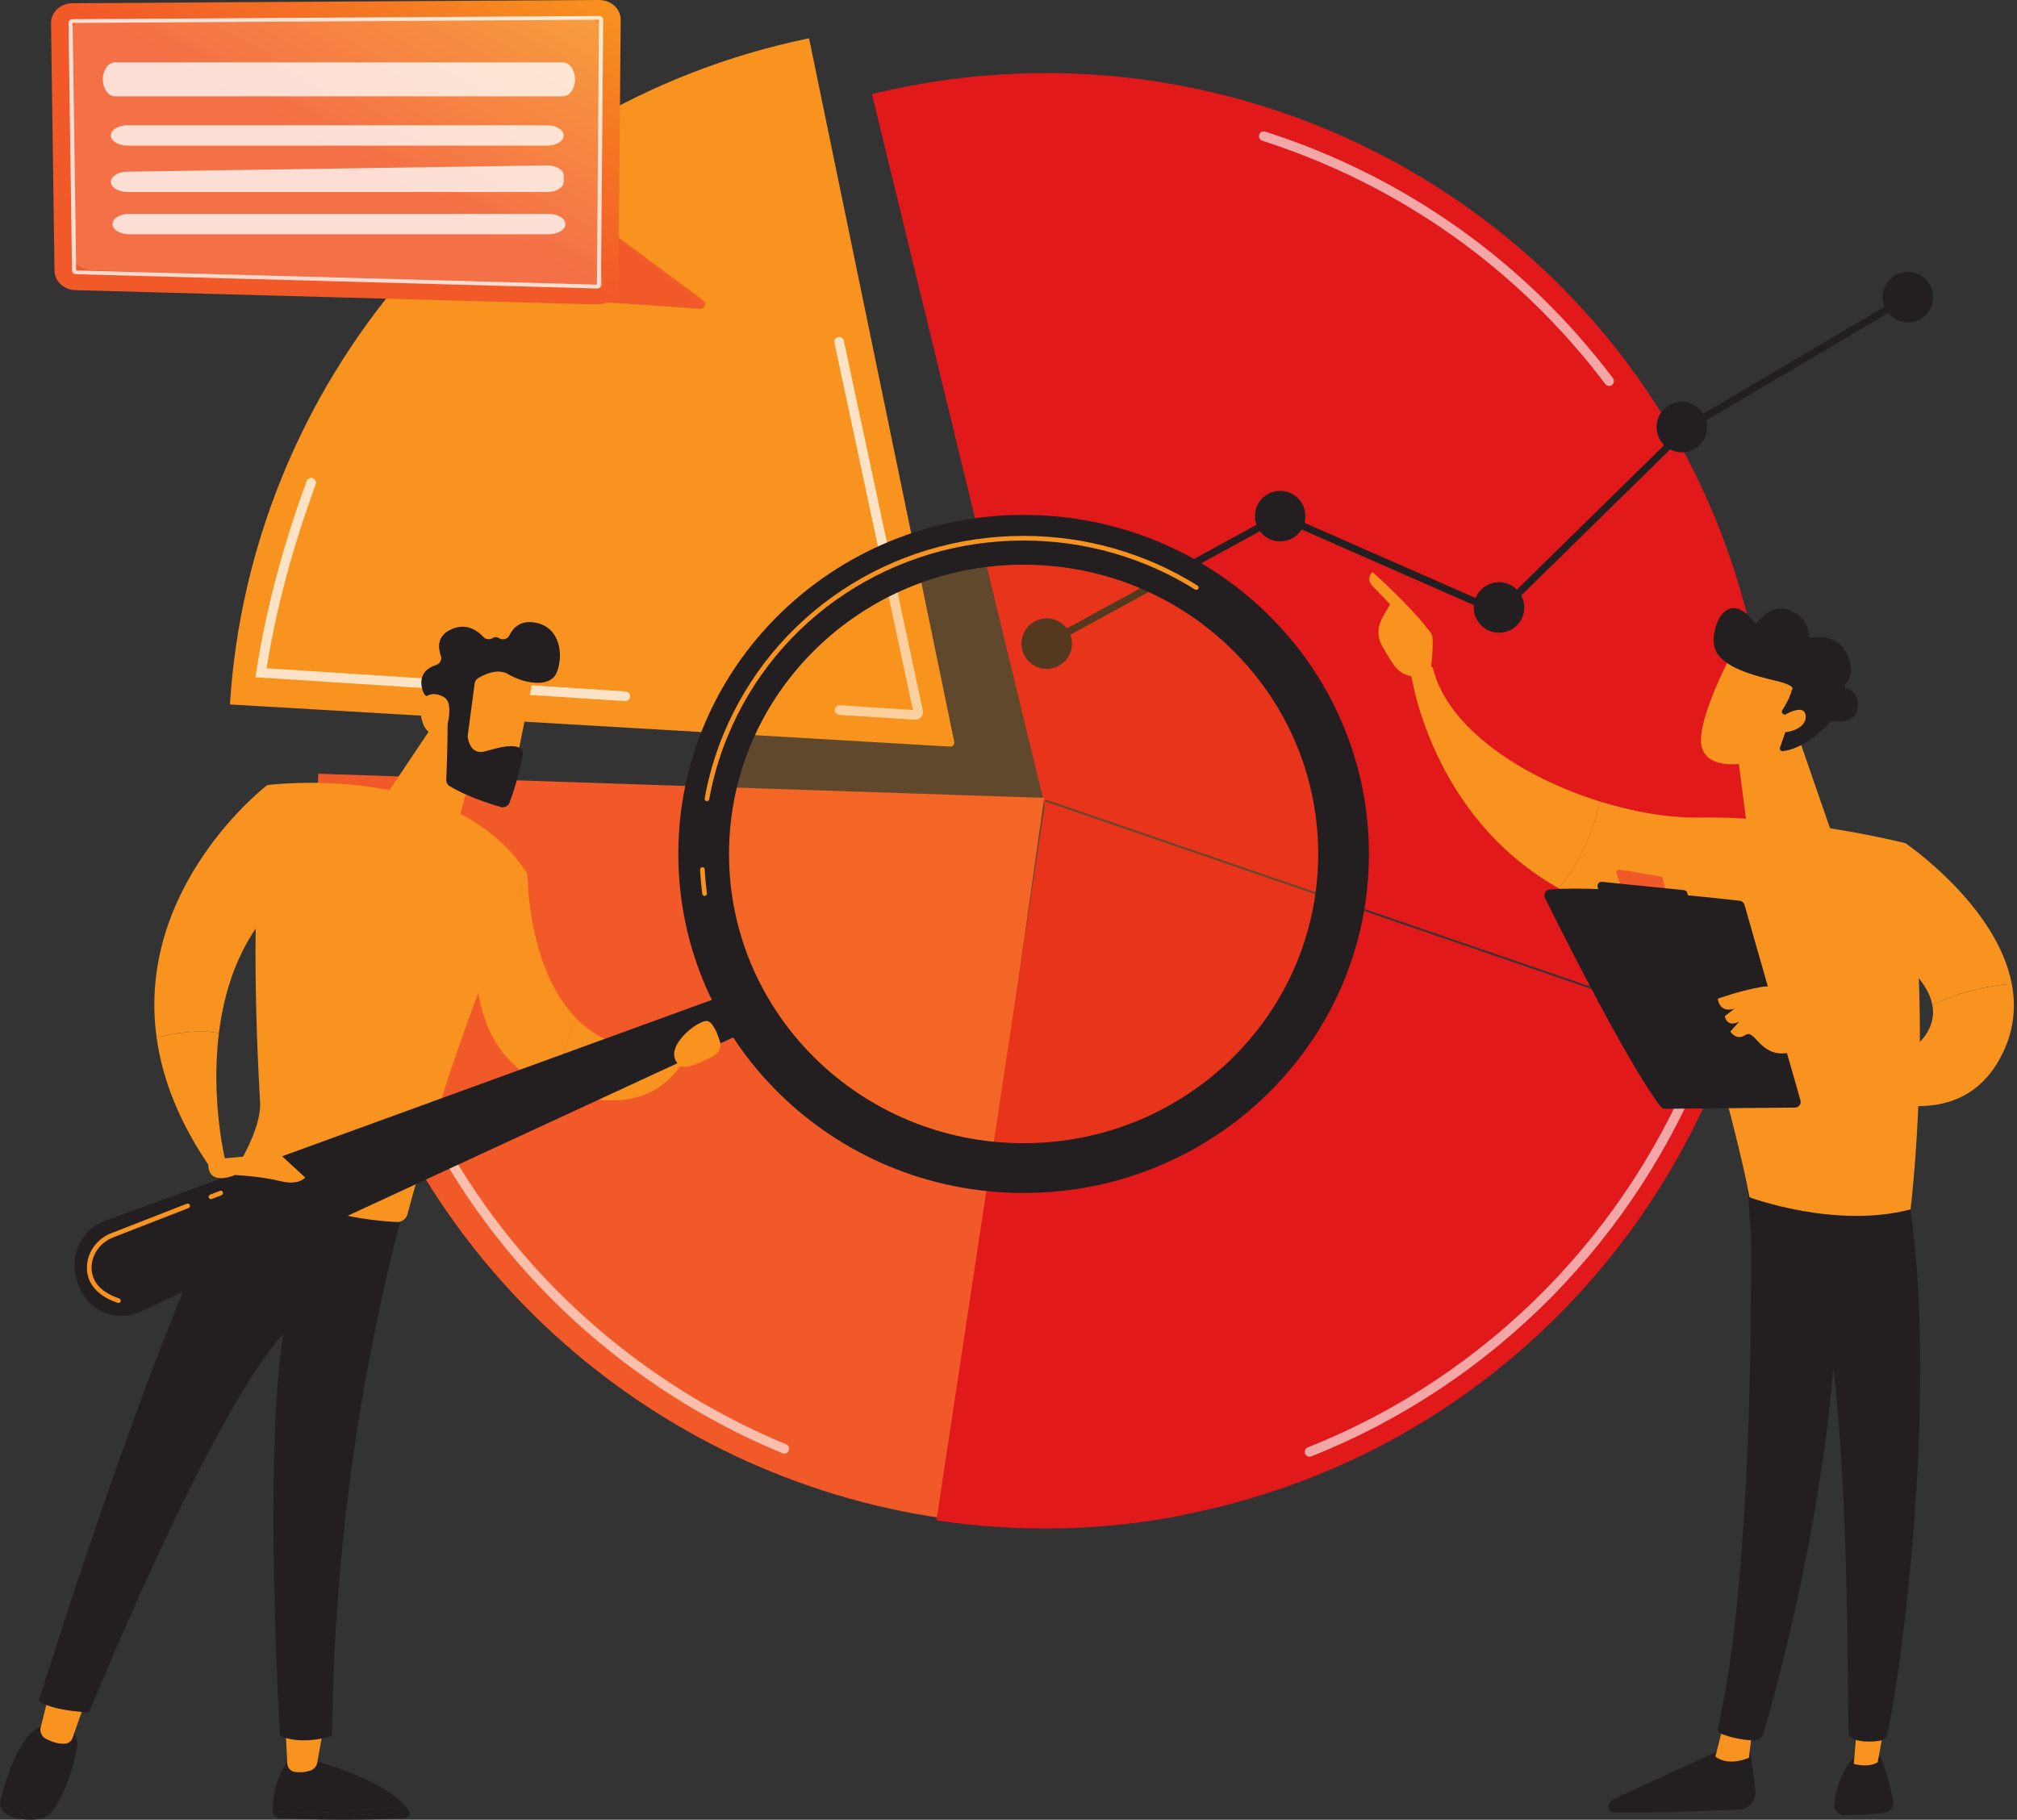 <?xml version="1.0" encoding="UTF-8"?> <svg xmlns="http://www.w3.org/2000/svg" width="133" height="120" viewBox="0 0 133 120" fill="none"><rect x="0" y="0" width="133" height="120" fill="#333333" stroke="none"/> <path d="M115.432 41.492C115.393 41.324 115.354 41.155 115.313 40.987C109.127 15.521 83.243 -0.053 57.498 6.2L68.821 52.815L115.432 41.492Z" fill="#E1191B"></path> <path d="M68.683 52.635L114.059 68.214C116.878 60.028 117.517 50.979 115.44 41.918C115.375 41.633 115.306 41.349 115.236 41.066L68.683 52.635Z" fill="#E1191B"></path> <path d="M68.821 52.815L78.042 99.89C78.338 99.832 78.633 99.772 78.928 99.709C95.958 96.038 108.911 83.746 114.197 68.395L68.821 52.816V52.815Z" fill="#E1191B"></path> <path d="M62.924 48.929L53.348 2.523C31.695 6.992 16.489 25.404 15.161 46.455L62.66 49.235C62.827 49.245 62.958 49.093 62.924 48.929V48.929Z" fill="#F7931E"></path> <path d="M68.85 52.615L20.986 51.024C20.781 55.218 21.158 58.732 22.113 63.028C26.568 83.071 42.962 97.371 62.152 100.117L68.85 52.615Z" fill="#F25929"></path> <path d="M61.749 100.26C67.045 101.063 72.561 100.985 78.106 99.902L68.933 52.818L61.749 100.26Z" fill="#E1191B"></path> <g opacity="0.61"> <path d="M51.718 95.858C51.678 95.858 51.637 95.85 51.597 95.834C44.972 93.098 38.984 88.805 34.281 83.419C29.421 77.854 25.924 71.091 24.168 63.862C24.01 63.214 23.865 62.556 23.737 61.907C23.702 61.735 23.814 61.567 23.987 61.533C24.161 61.498 24.328 61.61 24.362 61.783C24.489 62.423 24.632 63.072 24.787 63.712C26.52 70.841 29.968 77.512 34.762 83C39.401 88.312 45.307 92.546 51.842 95.245C52.004 95.312 52.082 95.498 52.014 95.66C51.964 95.783 51.845 95.858 51.72 95.858L51.718 95.858Z" fill="white"></path> </g> <g opacity="0.61"> <path d="M86.348 96.063C86.221 96.063 86.102 95.987 86.052 95.862C85.987 95.698 86.067 95.513 86.23 95.448C98.079 90.746 107.499 81.184 112.074 69.216C112.136 69.052 112.32 68.969 112.485 69.032C112.649 69.095 112.731 69.279 112.668 69.443C108.03 81.578 98.479 91.272 86.465 96.04C86.427 96.056 86.386 96.063 86.347 96.063H86.348Z" fill="white"></path> </g> <g opacity="0.61"> <path d="M106.105 25.45C106.009 25.45 105.913 25.407 105.851 25.324C100.126 17.741 92.307 12.195 83.237 9.284C83.07 9.23 82.978 9.051 83.031 8.883C83.085 8.716 83.264 8.623 83.432 8.678C92.627 11.629 100.555 17.253 106.359 24.94C106.465 25.08 106.438 25.28 106.297 25.386C106.24 25.43 106.172 25.451 106.106 25.451L106.105 25.45Z" fill="white"></path> </g> <g opacity="0.74"> <path d="M41.235 46.233C41.228 46.233 41.221 46.233 41.214 46.232L16.844 44.66L16.897 44.316C17.539 40.184 18.594 36.183 20.218 31.725C20.278 31.56 20.461 31.475 20.626 31.535C20.791 31.595 20.876 31.778 20.816 31.943C19.251 36.237 18.22 40.1 17.581 44.069L41.255 45.596C41.431 45.608 41.564 45.759 41.552 45.935C41.541 46.103 41.401 46.233 41.235 46.233Z" fill="white"></path> </g> <g opacity="0.74"> <path d="M60.35 47.464C60.339 47.464 60.327 47.464 60.316 47.463L55.344 47.142C55.169 47.13 55.036 46.979 55.047 46.803C55.059 46.628 55.214 46.495 55.386 46.506L60.193 46.817L55.022 22.608C54.986 22.436 55.095 22.267 55.267 22.23C55.439 22.193 55.608 22.303 55.645 22.475L60.85 46.844C60.884 47.003 60.842 47.164 60.736 47.286C60.638 47.4 60.499 47.464 60.349 47.464L60.35 47.464Z" fill="white"></path> </g> <path d="M69.137 42.646L68.908 42.227L84.397 33.764L98.79 40.09L111.147 27.97L111.172 27.955L125.685 19.39L125.928 19.801L111.44 28.352L98.894 40.658L84.42 34.295L69.137 42.646Z" fill="#231F21"></path> <path d="M69.502 44.038C70.382 43.771 70.88 42.841 70.613 41.961C70.347 41.081 69.417 40.583 68.537 40.85C67.656 41.116 67.159 42.046 67.425 42.926C67.692 43.806 68.621 44.304 69.502 44.038Z" fill="#231F21"></path> <path d="M86.008 34.518C86.275 33.638 85.777 32.708 84.897 32.441C84.016 32.175 83.087 32.672 82.82 33.553C82.553 34.433 83.051 35.363 83.931 35.629C84.812 35.896 85.741 35.398 86.008 34.518Z" fill="#231F21"></path> <path d="M100.262 40.936C100.745 40.154 100.503 39.127 99.721 38.644C98.938 38.16 97.912 38.403 97.428 39.185C96.945 39.967 97.187 40.994 97.969 41.477C98.752 41.961 99.778 41.719 100.262 40.936Z" fill="#231F21"></path> <path d="M110.897 29.826C111.817 29.826 112.563 29.08 112.563 28.16C112.563 27.241 111.817 26.495 110.897 26.495C109.978 26.495 109.232 27.241 109.232 28.16C109.232 29.08 109.978 29.826 110.897 29.826Z" fill="#231F21"></path> <path d="M126.834 20.912C127.559 20.346 127.688 19.299 127.122 18.575C126.555 17.849 125.509 17.721 124.784 18.287C124.059 18.853 123.93 19.899 124.496 20.624C125.062 21.349 126.109 21.478 126.834 20.912Z" fill="#231F21"></path> <path d="M26.753 119.127C25.207 119.261 22.525 119.478 20.41 119.571C19.139 119.627 18.407 119.502 17.986 119.334C17.986 119.381 17.988 119.426 17.99 119.468C18 119.69 18.181 119.868 18.405 119.881C22.401 120.104 25.579 119.958 26.71 119.889C26.944 119.874 27.083 119.621 26.964 119.421C26.904 119.321 26.832 119.223 26.753 119.127L26.753 119.127Z" fill="#231F21"></path> <path d="M20.41 119.571C22.525 119.478 25.207 119.261 26.753 119.128C25.233 117.263 20.41 116.007 20.41 116.007H19.048C18.111 117.357 17.975 118.643 17.986 119.334C18.407 119.502 19.139 119.627 20.41 119.571Z" fill="#231F21"></path> <path d="M18.818 113.783L18.946 116.305C18.96 116.578 19.164 116.808 19.438 116.847C19.709 116.886 20.074 116.891 20.461 116.762C20.699 116.682 20.875 116.482 20.919 116.238L21.36 113.782H18.818V113.783Z" fill="#F7931E"></path> <path d="M1.126 119.552C0.456 119.459 0.153 119.111 0.025 118.738C0.024 118.742 0.023 118.745 0.023 118.748C-0.076 119.141 0.153 119.548 0.61 119.741C1.162 119.975 1.766 120.015 2.235 119.996C2.738 119.975 3.2 119.766 3.454 119.434L3.458 119.429C2.953 119.679 2.244 119.708 1.126 119.552H1.126Z" fill="#231F21"></path> <path d="M4.286 113.766H3.162C1.451 113.731 0.377 117.34 0.025 118.737C0.152 119.11 0.456 119.458 1.126 119.551C2.244 119.707 2.952 119.678 3.457 119.428C4.382 118.212 4.84 116.43 5.06 115.39C5.311 114.208 4.286 113.766 4.286 113.766Z" fill="#231F21"></path> <path d="M3.308 111.425L2.684 113.905C2.607 114.21 2.753 114.524 3.034 114.669C3.383 114.848 3.874 115.036 4.326 114.981C4.538 114.956 4.714 114.806 4.784 114.606L5.7 111.996L3.308 111.425Z" fill="#F7931E"></path> <path d="M2.563 112.143C3.34 112.831 5.864 112.923 5.864 112.923C14.957 91.099 18.676 87.999 18.676 87.999C17.363 96.236 18.465 114.472 18.465 114.472C19.965 115.134 21.9 114.472 21.9 114.472C22.021 100.986 24.095 89.226 26.543 79.954C20.398 79.816 17.129 77.713 16.062 76.869C10.94 85.128 2.564 112.144 2.564 112.144L2.563 112.143Z" fill="#231F21"></path> <path d="M17.623 51.772C16.459 57.574 16.876 67.959 17.15 72.695C17.227 74.027 16.298 75.873 15.546 77.132C15.428 77.329 15.501 77.582 15.706 77.688C16.963 78.334 21.224 80.337 26.163 80.586C26.492 80.603 26.786 80.379 26.871 80.06C30.534 66.383 34.788 57.643 34.788 57.643C30.091 50.142 17.622 51.772 17.622 51.772H17.623Z" fill="#F7931E"></path> <path d="M19.296 87.482C19.245 87.482 19.192 87.468 19.145 87.439C19.008 87.356 18.964 87.177 19.048 87.04C19.096 86.959 20.273 85.058 22.653 83.91C22.798 83.84 22.972 83.9 23.042 84.045C23.112 84.19 23.051 84.364 22.907 84.434C20.687 85.504 19.557 87.324 19.546 87.342C19.491 87.432 19.395 87.482 19.297 87.482H19.296Z" fill="#231F21"></path> <path d="M10.327 68.423C10.701 71.126 11.805 74.074 14.013 77.206L14.853 76.521C14.853 76.521 13.884 72.59 14.435 68.127C13.072 67.862 11.464 68.136 10.327 68.423Z" fill="#F7931E"></path> <path d="M18.922 58.929L17.623 51.77C17.623 51.77 8.942 58.406 10.326 68.423C11.462 68.135 13.072 67.861 14.434 68.127C14.83 64.913 16.016 61.423 18.922 58.929Z" fill="#F7931E"></path> <path d="M34.789 57.644L31.438 64.86C31.98 69.216 34.32 71.1 36.844 71.823C37.001 69.838 37.503 68.233 37.969 67.124C34.745 63.795 34.789 57.644 34.789 57.644Z" fill="#F7931E"></path> <path d="M37.969 67.123C37.503 68.232 37.001 69.836 36.843 71.822C43.576 74.434 45.357 69.368 45.357 69.368L44.113 69.148C41.303 69.444 39.34 68.538 37.968 67.122L37.969 67.123Z" fill="#F7931E"></path> <path d="M31.702 48.734L30.084 54.68C29.902 55.349 29.18 55.707 28.537 55.45C27.843 55.173 26.963 54.794 26.205 54.385C25.397 53.949 25.144 52.908 25.655 52.145L29.019 47.13L31.702 48.734Z" fill="#F7931E"></path> <path d="M48.444 65.389L6.992 80.475C5.254 81.108 4.423 83.088 5.189 84.772L5.314 85.048C5.992 86.538 7.753 87.192 9.239 86.504L49.488 67.885L48.444 65.389Z" fill="#231F21"></path> <path opacity="0.23" d="M67.496 76.407C78.797 76.407 87.959 67.411 87.959 56.314C87.959 45.217 78.797 36.221 67.496 36.221C56.196 36.221 47.034 45.217 47.034 56.314C47.034 67.411 56.196 76.407 67.496 76.407Z" fill="#F7931E"></path> <path d="M67.497 33.955C54.922 33.955 44.727 43.965 44.727 56.313C44.727 68.661 54.921 78.672 67.497 78.672C80.072 78.672 90.266 68.662 90.266 56.313C90.266 43.965 80.072 33.955 67.497 33.955ZM67.497 75.388C56.769 75.388 48.072 66.848 48.072 56.313C48.072 45.779 56.769 37.239 67.497 37.239C78.225 37.239 86.921 45.779 86.921 56.313C86.921 66.848 78.225 75.388 67.497 75.388Z" fill="#231F21"></path> <path d="M46.459 59.083C46.383 59.083 46.317 59.027 46.307 58.95C46.239 58.417 46.191 57.877 46.165 57.347C46.161 57.262 46.226 57.191 46.31 57.186C46.41 57.18 46.467 57.248 46.471 57.331C46.496 57.855 46.543 58.386 46.61 58.911C46.621 58.995 46.561 59.071 46.478 59.082C46.471 59.083 46.465 59.083 46.458 59.083H46.459ZM46.615 52.831C46.606 52.831 46.597 52.83 46.588 52.829C46.505 52.814 46.449 52.735 46.464 52.651C46.722 51.213 47.135 49.798 47.692 48.447C50.974 40.484 58.748 35.339 67.496 35.339C71.576 35.339 75.541 36.472 78.964 38.616C79.036 38.661 79.057 38.756 79.012 38.827C78.968 38.899 78.873 38.92 78.801 38.876C75.427 36.762 71.518 35.645 67.496 35.645C58.873 35.645 51.21 40.717 47.975 48.564C47.975 48.564 47.975 48.564 47.975 48.565C47.426 49.896 47.019 51.289 46.765 52.706C46.752 52.78 46.687 52.832 46.615 52.832V52.831Z" fill="#F7931E"></path> <path d="M35.241 44.214C35.256 44.316 33.892 51.001 33.892 51.001L30.092 50.14L30.444 43.613C30.444 43.613 34.995 42.505 35.241 44.214Z" fill="#F7931E"></path> <path d="M31.298 45.069L30.844 48.49C30.839 48.534 30.839 48.577 30.845 48.621C30.883 48.89 31.083 49.803 32.004 49.542C32.841 49.305 33.608 49.101 34.137 49.263C34.375 49.335 34.518 49.577 34.469 49.82C34.345 50.428 34.04 51.791 33.594 52.935C33.504 53.167 33.25 53.289 33.011 53.219C32.29 53.009 30.782 52.523 29.661 51.849C29.509 51.757 29.419 51.592 29.426 51.415C29.462 50.551 29.564 47.926 29.479 47.19C29.399 46.499 28.551 46.085 28.183 45.937C28.062 45.888 27.968 45.793 27.919 45.672C27.749 45.244 27.514 44.255 28.76 43.85C29.021 43.765 29.158 43.484 29.065 43.226C28.881 42.712 28.803 41.927 29.767 41.495C30.747 41.056 31.479 41.578 31.875 42.003C32.034 42.175 32.291 42.201 32.489 42.075C32.602 42.004 32.748 41.981 32.923 42.09C33.16 42.237 33.474 42.137 33.596 41.886C33.831 41.404 34.309 40.888 35.268 41.053C36.971 41.344 37.164 43.231 36.715 44.337C36.265 45.442 34.437 45.021 33.52 44.464C32.823 44.04 31.918 44.484 31.525 44.721C31.401 44.797 31.318 44.925 31.299 45.069L31.298 45.069Z" fill="#231F21"></path> <path d="M29.326 48.436C29.326 48.436 30.026 46.475 29.307 45.996C28.587 45.516 27.522 45.765 27.757 47.185C28.048 48.951 29.326 48.436 29.326 48.436Z" fill="#F7931E"></path> <path d="M14.506 76.403L18.425 76.084L20.122 77.648C20.122 77.648 19.72 78.203 18.465 77.884C17.209 77.565 15.49 77.487 15.49 77.487C15.49 77.487 13.757 78.268 13.736 76.806L14.505 76.403L14.506 76.403Z" fill="#F7931E"></path> <path d="M44.86 70.295C45.199 70.559 46.359 70.007 47.07 69.624C47.416 69.438 47.584 69.034 47.465 68.658C47.294 68.119 47.01 67.423 46.659 67.336C46.076 67.19 43.463 69.203 44.86 70.295H44.86Z" fill="#F7931E"></path> <path d="M7.81 85.925C7.794 85.925 7.777 85.922 7.76 85.917C6.141 85.357 5.765 84.401 5.734 83.697C5.69 82.668 6.336 81.713 7.342 81.32L12.319 79.38C12.397 79.349 12.486 79.388 12.517 79.466C12.547 79.545 12.509 79.634 12.43 79.665L7.453 81.605C6.569 81.951 6.001 82.785 6.04 83.683C6.079 84.569 6.691 85.224 7.861 85.628C7.941 85.656 7.983 85.742 7.955 85.823C7.933 85.886 7.874 85.926 7.81 85.926V85.925Z" fill="#F7931E"></path> <path d="M13.908 79.076C13.847 79.076 13.789 79.039 13.766 78.979C13.735 78.9 13.774 78.811 13.853 78.781L14.498 78.529C14.575 78.498 14.665 78.537 14.696 78.616C14.726 78.695 14.688 78.784 14.609 78.814L13.963 79.066C13.945 79.073 13.927 79.076 13.908 79.076Z" fill="#F7931E"></path> <path d="M115.32 114.934C115.32 114.934 115.605 116.545 115.744 118.139C115.798 118.763 115.318 119.304 114.693 119.33C112.569 119.418 108.026 119.59 106.396 119.517C106.151 119.506 105.991 119.256 106.082 119.028C106.158 118.837 106.304 118.682 106.491 118.597L113.995 115.148L115.32 114.934Z" fill="#231F21"></path> <path d="M115.552 113.988L115.324 115.915C115.324 115.915 114.009 116.527 113.112 115.838L113.656 113.69L115.552 113.988V113.988Z" fill="#F7931E"></path> <path d="M115.381 77.76C115.48 78.263 115.911 102.872 113.281 113.9C113.238 114.08 113.329 114.266 113.5 114.335C113.903 114.5 114.694 114.739 115.642 114.771C115.936 114.781 116.199 114.59 116.282 114.308C117.034 111.75 120.637 98.93 121.107 86.683C121.632 72.999 121.107 86.218 121.107 86.218L120.799 77.759L115.381 77.76Z" fill="#231F21"></path> <path d="M123.951 115.774C123.951 115.774 124.404 116.588 124.843 118.749C124.922 119.139 124.649 119.512 124.253 119.552C123.552 119.62 122.472 119.709 121.607 119.703C121.209 119.7 120.898 119.353 120.946 118.958C121.042 118.169 121.34 116.875 122.262 115.866L123.952 115.774H123.951Z" fill="#231F21"></path> <path d="M124.35 113.296L123.815 116.21C123.815 116.21 123.287 116.603 122.242 116.318L122.497 113.183L124.35 113.296V113.296Z" fill="#F7931E"></path> <path d="M125.792 78.515C127.944 91.499 125.325 110.605 124.442 114.345C124.388 114.574 124.204 114.749 123.972 114.788C123.577 114.853 122.929 114.907 122.289 114.721C122.069 114.657 121.914 114.458 121.905 114.229C121.787 111.205 122 92.645 119.995 85.309C119.893 84.937 119.667 84.613 119.353 84.39L115.462 81.624L115.164 77.152L125.793 78.514L125.792 78.515Z" fill="#231F21"></path> <path d="M112.084 53.912C118.531 53.805 125.645 55.605 125.645 55.605C127.567 66.819 125.981 79.753 125.981 79.753C120.99 81.062 115.359 78.953 115.359 78.953C114.53 74.266 110.659 61.075 110.659 61.075C107.509 60.684 104.914 59.775 102.777 58.574C104.407 56.684 105.175 54.28 105.509 52.858C107.789 53.567 110.095 53.945 112.084 53.912V53.912Z" fill="#F7931E"></path> <path d="M93.039 44.415C93.672 43.65 94.474 44.013 94.474 44.013C95.423 48.02 100.398 51.27 105.508 52.858C105.175 54.279 104.406 56.684 102.776 58.574C94.294 53.804 93.039 44.416 93.039 44.416V44.415Z" fill="#F7931E"></path> <path d="M93.193 44.611C93.127 44.822 93.894 45.142 94.346 44.281C94.362 43.868 94.613 42.098 94.366 41.762C93.052 39.971 90.504 37.725 90.504 37.725C90.074 38.149 90.428 38.567 90.428 38.567L91.665 39.855C91.406 40.322 91.091 40.717 90.943 41.282C90.831 41.71 90.9 42.167 91.116 42.557C91.333 42.948 91.629 43.456 91.909 43.854C92.438 44.606 93.194 44.612 93.194 44.612L93.193 44.611Z" fill="#F7931E"></path> <path d="M92.205 40.69L93.332 41.644L93.685 42.595L92.681 43.709C92.681 43.709 92.343 41.823 92.092 41.414C91.841 41.006 91.972 40.809 92.205 40.69H92.205Z" fill="#F7931E"></path> <path d="M123.172 61.849L125.645 55.605C125.645 55.605 131.667 59.697 132.657 64.885C131.519 64.969 129.449 65.265 127.422 66.288C126.977 63.839 123.172 61.848 123.172 61.848V61.849Z" fill="#F7931E"></path> <path d="M117.909 67.723C117.909 67.723 124.671 71.544 126.952 68.281C127.425 67.604 127.539 66.931 127.422 66.289C129.449 65.265 131.519 64.969 132.657 64.886C132.956 66.45 132.798 68.113 131.879 69.794C127.883 77.105 117.015 69.39 117.015 69.39L117.91 67.724L117.909 67.723Z" fill="#F7931E"></path> <path d="M118.722 72.557L115.031 59.67C114.989 59.524 114.865 59.417 114.713 59.4C114.045 59.322 112.108 59.103 109.871 58.913C107.177 58.686 104.048 58.501 102.178 58.658C101.912 58.681 101.752 58.962 101.87 59.201C102.933 61.352 107.307 70.102 109.497 72.969C109.569 73.064 109.681 73.119 109.801 73.118L118.363 73.038C118.612 73.036 118.79 72.797 118.722 72.558V72.557Z" fill="#231F21"></path> <path d="M109.489 57.796L106.813 57.35C106.671 57.327 106.554 57.463 106.599 57.6L106.864 58.402C106.887 58.472 106.948 58.523 107.021 58.533L109.596 58.876C109.729 58.894 109.839 58.773 109.808 58.642L109.645 57.942C109.627 57.866 109.566 57.809 109.489 57.796H109.489Z" fill="#F25929"></path> <path d="M111.492 60.061L111.271 58.913C111.249 58.798 111.154 58.711 111.037 58.699L105.633 58.151C105.451 58.132 105.306 58.299 105.348 58.477L105.692 59.907C105.72 60.022 105.819 60.105 105.937 60.11L111.218 60.376C111.389 60.385 111.524 60.23 111.492 60.061Z" fill="#231F21"></path> <path d="M117.83 69.442C117.83 69.442 118.344 67.329 118.136 66.579C117.929 65.829 117.527 64.865 116.188 65.079C114.85 65.293 113.27 65.858 113.27 65.858C113.27 65.858 113.349 66.834 114.367 66.519L113.736 67.008C113.736 67.008 113.826 67.79 114.686 67.372L114.099 68.02C114.099 68.02 114.468 68.662 115.1 68.25C115.733 67.838 116.036 69.697 117.829 69.443L117.83 69.442Z" fill="#F7931E"></path> <path d="M118.615 48.678L120.666 54.611C120.7 54.709 120.66 54.818 120.569 54.868C120.009 55.177 117.995 56.071 115.567 54.531C115.314 54.371 115.142 54.109 115.103 53.812L114.439 48.678H118.615Z" fill="#F7931E"></path> <path d="M114.151 43.185C114.151 43.185 111.898 47.426 112.187 49.139C112.476 50.852 115.268 50.729 117.706 49.337L119.409 44.759L114.151 43.185Z" fill="#F7931E"></path> <path d="M117.597 47.089C117.498 47.045 117.462 46.923 117.521 46.833C117.701 46.557 118.04 45.995 118.148 45.502C118.148 45.502 118.552 45.243 117.117 44.899C115.681 44.555 113.54 44.022 113.09 42.8C112.652 41.608 113.804 38.612 115.644 40.999C115.714 41.09 115.851 41.092 115.92 41.001C116.222 40.609 117.014 39.794 118.115 40.288C119.145 40.75 119.261 41.505 119.247 41.885C119.243 41.997 119.343 42.084 119.453 42.063C119.973 41.964 121.223 41.879 121.806 43.161C122.286 44.217 121.974 44.814 121.69 45.106C121.598 45.201 121.638 45.357 121.764 45.395C122.107 45.5 122.549 45.79 122.504 46.592C122.443 47.701 121.204 47.603 120.851 47.553C120.793 47.544 120.735 47.564 120.696 47.608C120.393 47.942 119.031 49.364 117.555 49.535C117.427 49.55 117.329 49.424 117.371 49.302L118.009 47.446C118.038 47.36 117.997 47.265 117.914 47.228L117.597 47.088V47.089Z" fill="#231F21"></path> <path d="M117.341 47.352C117.341 47.352 118.944 46.251 119.062 47.178C119.179 48.104 117.618 48.52 116.844 48.174L117.341 47.352H117.341Z" fill="#F7931E"></path> <path d="M39.993 19.94L46.157 20.36C46.45 20.385 46.61 20.026 46.396 19.825L40.485 15.448L39.994 19.94H39.993Z" fill="url(#paint0_linear_183_2750)"></path> <path d="M4.779 0.212L39.494 2.88079e-05C40.289 -0.005 40.934 0.584 40.928 1.308L40.782 18.787C40.776 19.515 40.114 20.097 39.315 20.075L4.976 19.134C4.213 19.113 3.604 18.549 3.594 17.853L3.364 1.527C3.354 0.807 3.989 0.217 4.78 0.212L4.779 0.212Z" fill="url(#paint1_linear_183_2750)"></path> <path opacity="0.14" d="M5.854 1.281L38.361 1.096C39.105 1.091 39.71 1.606 39.705 2.239L39.568 17.51C39.562 18.147 40.106 19.043 39.358 19.023L6.038 17.814C5.324 17.796 4.753 17.302 4.744 16.694L4.529 2.43C4.519 1.801 5.114 1.285 5.854 1.281L5.854 1.281Z" fill="white"></path> <path opacity="0.77" d="M39.358 19.023L5.01 18.082C4.865 18.079 4.75 17.972 4.748 17.84L4.518 1.514C4.517 1.448 4.544 1.387 4.595 1.339C4.647 1.291 4.713 1.265 4.787 1.265L39.502 1.053C39.577 1.053 39.643 1.078 39.695 1.125C39.748 1.173 39.775 1.234 39.774 1.302L39.628 18.779C39.627 18.915 39.506 19.024 39.359 19.024L39.358 19.023ZM5.024 17.831L39.362 18.771L39.497 1.299L4.788 1.516L5.024 17.831Z" fill="white"></path> <path opacity="0.77" d="M6.782 5.232C6.782 5.85 7.142 6.352 7.586 6.352H37.112C37.557 6.352 37.917 5.851 37.917 5.232C37.917 4.614 37.557 4.112 37.112 4.112H7.586C7.142 4.112 6.782 4.614 6.782 5.232Z" fill="white"></path> <path opacity="0.77" d="M8.399 8.261H36.082C36.684 8.261 37.172 8.561 37.172 8.932C37.172 9.303 36.684 9.604 36.082 9.604H8.399C7.797 9.604 7.309 9.303 7.309 8.932C7.309 8.561 7.797 8.261 8.399 8.261Z" fill="white"></path> <path opacity="0.77" d="M7.309 11.991C7.309 12.361 7.796 12.661 8.397 12.661H36.084C36.685 12.661 37.172 12.361 37.172 11.991V11.577C37.172 11.2 36.668 10.897 36.057 10.906L8.371 11.321C7.78 11.33 7.309 11.627 7.309 11.991Z" fill="white"></path> <path opacity="0.77" d="M8.508 14.104H36.19C36.792 14.104 37.281 14.405 37.281 14.776C37.281 15.147 36.792 15.448 36.19 15.448H8.508C7.905 15.448 7.417 15.147 7.417 14.776C7.417 14.405 7.905 14.104 8.508 14.104Z" fill="white"></path> <defs> <linearGradient id="paint0_linear_183_2750" x1="39.993" y1="20.361" x2="44.719" y2="14.107" gradientUnits="userSpaceOnUse"> <stop offset="0.505" stop-color="#F25929"></stop> <stop offset="1" stop-color="#F7931E"></stop> </linearGradient> <linearGradient id="paint1_linear_183_2750" x1="3.364" y1="20.076" x2="20.055" y2="-11.155" gradientUnits="userSpaceOnUse"> <stop offset="0.505" stop-color="#F25929"></stop> <stop offset="1" stop-color="#F7931E"></stop> </linearGradient> </defs> </svg> 